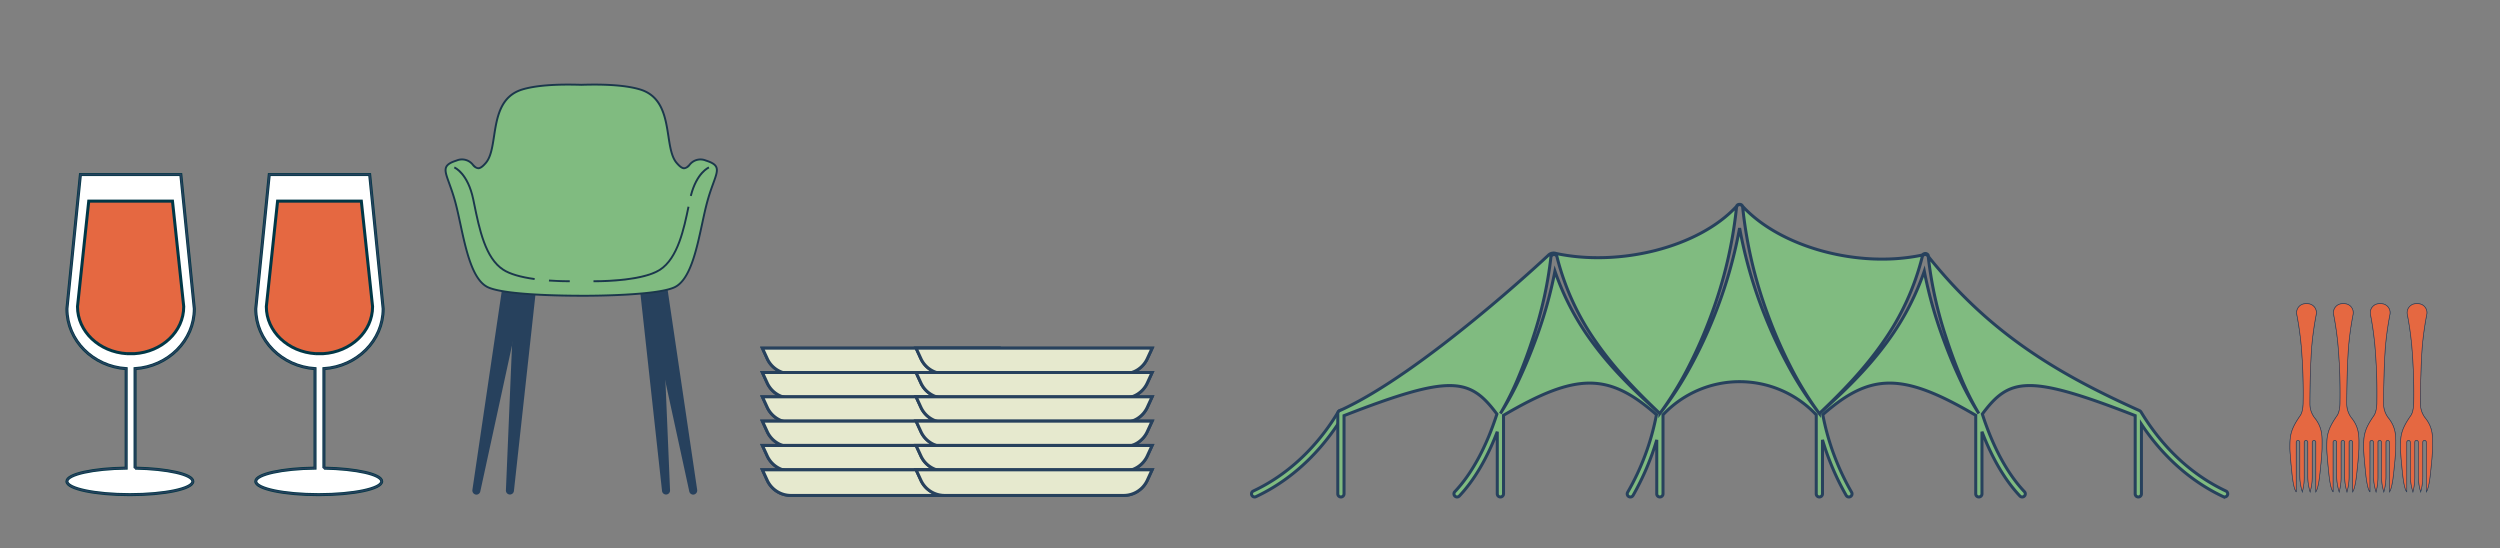 <svg xmlns="http://www.w3.org/2000/svg" width="825" height="181" viewBox="0 0 825 181"><rect x="0" y="0" width="825" height="181" fill="#808080" stroke="none"/><g id="event__verres"><path d="M22.736,97.127V64.293c10.921-.714,19.551-9.278,19.551-19.761L37.836.25H4.7L.25,44.532C.25,55.014,8.883,63.579,19.8,64.293V97.121C8.9,97.256.25,99.158.25,101.489c0,2.42,9.3,4.383,20.775,4.383S41.8,103.909,41.8,101.489c0-2.3-8.4-4.178-19.067-4.362" transform="translate(21.836 57.361)" fill="#fff" stroke="#013746" stroke-width="1"></path><path d="M22.736,97.127V64.293c10.921-.714,19.551-9.278,19.551-19.761L37.836.25H4.7L.25,44.532C.25,55.014,8.883,63.579,19.8,64.293V97.121C8.9,97.256.25,99.158.25,101.489c0,2.42,9.3,4.383,20.775,4.383S41.8,103.909,41.8,101.489C41.8,99.192,33.407,97.311,22.736,97.127Z" transform="translate(21.836 57.361)" fill="none" stroke="#27415d" stroke-miterlimit="10" stroke-width="0.5"></path><path d="M17.629,53.449h2.448c9.107-.561,16.3-7.29,16.3-15.534l-3.711-34.8H5.036l-3.711,34.8c0,8.243,7.194,14.973,16.3,15.534" transform="translate(24.251 63.264)" fill="#e56841" stroke="#013746" stroke-width="1"></path><path d="M41.931,97.127V64.293c10.921-.714,19.551-9.278,19.551-19.761L57.031.25H23.9L19.445,44.532c0,10.482,8.633,19.047,19.554,19.761V97.121c-10.9.135-19.554,2.037-19.554,4.368,0,2.42,9.3,4.383,20.775,4.383S61,103.909,61,101.489c0-2.3-8.4-4.178-19.067-4.362" transform="translate(64.959 57.361)" fill="#fff" stroke="#013746" stroke-width="1"></path><path d="M41.931,97.127V64.293c10.921-.714,19.551-9.278,19.551-19.761L57.031.25H23.9L19.445,44.532c0,10.482,8.633,19.047,19.554,19.761V97.121c-10.9.135-19.554,2.037-19.554,4.368,0,2.42,9.3,4.383,20.775,4.383S61,103.909,61,101.489C61,99.192,52.6,97.311,41.931,97.127Z" transform="translate(64.959 57.361)" fill="none" stroke="#27415d" stroke-miterlimit="10" stroke-width="0.5"></path><path d="M36.827,53.449h2.448c9.107-.561,16.3-7.29,16.3-15.534l-3.711-34.8H24.233l-3.714,34.8c0,8.243,7.2,14.973,16.308,15.534" transform="translate(67.372 63.264)" fill="#e56841" stroke="#013746" stroke-width="1"></path></g><g id="event__assiettes"><path d="M9.8,8.712H68.872A8.608,8.608,0,0,0,76.69,3.7L78.28.25H.39L1.98,3.7A8.61,8.61,0,0,0,9.8,8.712" transform="translate(251.203 114.651)" fill="#e6e9ce" stroke="#27415d" stroke-width="1"></path><path d="M9.8,8.712H68.872A8.608,8.608,0,0,0,76.69,3.7L78.28.25H.39L1.98,3.7A8.61,8.61,0,0,0,9.8,8.712Z" transform="translate(251.203 114.651)" fill="#e6e9ce" stroke="#27415d" stroke-miterlimit="10" stroke-width="1"></path><path d="M9.8,12.629H68.872A8.6,8.6,0,0,0,76.69,7.619l1.59-3.452H.39L1.98,7.619A8.6,8.6,0,0,0,9.8,12.629" transform="translate(251.203 118.759)" fill="#e6e9ce" stroke="#27415d" stroke-width="1"></path><path d="M9.8,12.629H68.872A8.6,8.6,0,0,0,76.69,7.619l1.59-3.452H.39L1.98,7.619A8.6,8.6,0,0,0,9.8,12.629Z" transform="translate(251.203 118.759)" fill="#e6e9ce" stroke="#27415d" stroke-miterlimit="10" stroke-width="1"></path><path d="M9.8,16.546H68.872a8.606,8.606,0,0,0,7.818-5.009l1.59-3.452H.39l1.59,3.452A8.608,8.608,0,0,0,9.8,16.546" transform="translate(251.203 122.868)" fill="#e6e9ce" stroke="#27415d" stroke-width="1"></path><path d="M9.8,16.546H68.872a8.606,8.606,0,0,0,7.818-5.009l1.59-3.452H.39l1.59,3.452A8.608,8.608,0,0,0,9.8,16.546Z" transform="translate(251.203 122.868)" fill="#e6e9ce" stroke="#27415d" stroke-miterlimit="10" stroke-width="1"></path><path d="M9.8,20.463H68.872a8.606,8.606,0,0,0,7.818-5.009L78.28,12H.39l1.59,3.452A8.608,8.608,0,0,0,9.8,20.463" transform="translate(251.203 126.976)" fill="#e6e9ce" stroke="#27415d" stroke-width="1"></path><path d="M9.8,20.463H68.872a8.606,8.606,0,0,0,7.818-5.009L78.28,12H.39l1.59,3.452A8.608,8.608,0,0,0,9.8,20.463Z" transform="translate(251.203 126.976)" fill="#e6e9ce" stroke="#27415d" stroke-miterlimit="10" stroke-width="1"></path><path d="M9.8,24.38H68.872A8.606,8.606,0,0,0,76.69,19.37l1.59-3.452H.39L1.98,19.37A8.608,8.608,0,0,0,9.8,24.38" transform="translate(251.203 131.084)" fill="#e6e9ce" stroke="#27415d" stroke-width="1"></path><path d="M9.8,24.38H68.872A8.606,8.606,0,0,0,76.69,19.37l1.59-3.452H.39L1.98,19.37A8.608,8.608,0,0,0,9.8,24.38Z" transform="translate(251.203 131.084)" fill="#e6e9ce" stroke="#27415d" stroke-miterlimit="10" stroke-width="1"></path><path d="M9.8,28.3H68.872a8.606,8.606,0,0,0,7.818-5.009l1.59-3.452H.39l1.59,3.452A8.608,8.608,0,0,0,9.8,28.3" transform="translate(251.203 135.192)" fill="#e6e9ce" stroke="#27415d" stroke-width="1"></path><path d="M9.8,28.3H68.872a8.606,8.606,0,0,0,7.818-5.009l1.59-3.452H.39l1.59,3.452A8.608,8.608,0,0,0,9.8,28.3Z" transform="translate(251.203 135.192)" fill="#e6e9ce" stroke="#27415d" stroke-miterlimit="10" stroke-width="1"></path><path d="M34.553,8.712H93.627A8.605,8.605,0,0,0,101.445,3.7L103.035.25H25.145L26.735,3.7a8.61,8.61,0,0,0,7.818,5.007" transform="translate(277.166 114.651)" fill="#e6e9ce" stroke="#27415d" stroke-width="1"></path><path d="M34.553,8.712H93.627A8.605,8.605,0,0,0,101.445,3.7L103.035.25H25.145L26.735,3.7A8.61,8.61,0,0,0,34.553,8.712Z" transform="translate(277.166 114.651)" fill="#e6e9ce" stroke="#27415d" stroke-miterlimit="10" stroke-width="1"></path><path d="M34.553,12.629H93.627a8.6,8.6,0,0,0,7.818-5.009l1.59-3.452H25.145l1.59,3.452a8.6,8.6,0,0,0,7.818,5.009" transform="translate(277.166 118.759)" fill="#e6e9ce" stroke="#27415d" stroke-width="1"></path><path d="M34.553,12.629H93.627a8.6,8.6,0,0,0,7.818-5.009l1.59-3.452H25.145l1.59,3.452A8.6,8.6,0,0,0,34.553,12.629Z" transform="translate(277.166 118.759)" fill="#e6e9ce" stroke="#27415d" stroke-miterlimit="10" stroke-width="1"></path><path d="M34.553,16.546H93.627a8.6,8.6,0,0,0,7.818-5.009l1.59-3.452H25.145l1.59,3.452a8.608,8.608,0,0,0,7.818,5.009" transform="translate(277.166 122.868)" fill="#e6e9ce" stroke="#27415d" stroke-width="1"></path><path d="M34.553,16.546H93.627a8.6,8.6,0,0,0,7.818-5.009l1.59-3.452H25.145l1.59,3.452A8.608,8.608,0,0,0,34.553,16.546Z" transform="translate(277.166 122.868)" fill="#e6e9ce" stroke="#27415d" stroke-miterlimit="10" stroke-width="1"></path><path d="M34.553,20.463H93.627a8.6,8.6,0,0,0,7.818-5.009L103.035,12H25.145l1.59,3.452a8.608,8.608,0,0,0,7.818,5.009" transform="translate(277.166 126.976)" fill="#e6e9ce" stroke="#27415d" stroke-width="1"></path><path d="M34.553,20.463H93.627a8.6,8.6,0,0,0,7.818-5.009L103.035,12H25.145l1.59,3.452A8.608,8.608,0,0,0,34.553,20.463Z" transform="translate(277.166 126.976)" fill="#e6e9ce" stroke="#27415d" stroke-miterlimit="10" stroke-width="1"></path><path d="M34.553,24.38H93.627a8.6,8.6,0,0,0,7.818-5.009l1.59-3.452H25.145l1.59,3.452a8.608,8.608,0,0,0,7.818,5.009" transform="translate(277.166 131.084)" fill="#e6e9ce" stroke="#27415d" stroke-width="1"></path><path d="M34.553,24.38H93.627a8.6,8.6,0,0,0,7.818-5.009l1.59-3.452H25.145l1.59,3.452A8.608,8.608,0,0,0,34.553,24.38Z" transform="translate(277.166 131.084)" fill="#e6e9ce" stroke="#27415d" stroke-miterlimit="10" stroke-width="1"></path><path d="M34.553,28.3H93.627a8.6,8.6,0,0,0,7.818-5.009l1.59-3.452H25.145l1.59,3.452A8.608,8.608,0,0,0,34.553,28.3" transform="translate(277.166 135.192)" fill="#e6e9ce" stroke="#27415d" stroke-width="1"></path><path d="M34.553,28.3H93.627a8.6,8.6,0,0,0,7.818-5.009l1.59-3.452H25.145l1.59,3.452A8.608,8.608,0,0,0,34.553,28.3Z" transform="translate(277.166 135.192)" fill="#e6e9ce" stroke="#27415d" stroke-miterlimit="10" stroke-width="1"></path></g><path id="event__barnum" d="M1.029,61.6a1.029,1.029,0,0,1-.438-1.96C14.806,52.956,23.68,41.75,28.619,33.526a1.031,1.031,0,1,1,1.766,1.062C25.3,43.056,16.152,54.6,1.468,61.5a1.052,1.052,0,0,1-.438.1" transform="translate(413 102.399)" fill="#80bb80" stroke="#27415d" stroke-width="1"></path><path d="M206.658,16.747C185.74,21.179,160,14.221,147.458.684A1.392,1.392,0,0,0,146.944.1a1.409,1.409,0,0,0-1.124.043,1.094,1.094,0,0,0-.42.541C132.867,14.223,106.788,20.65,85.86,16.216a2.479,2.479,0,0,0-2.435.469c-.453.48-41.743,39.155-68.987,51.4a1.022,1.022,0,0,0-.124.086,1.149,1.149,0,0,0-.191.136,1.054,1.054,0,0,0-.115.173,1.094,1.094,0,0,0-.1.154,1.044,1.044,0,0,0-.07.356.154.154,0,0,0-.008.033V95.539a1.029,1.029,0,1,0,2.059,0V69.728c35.4-13.795,41.522-12.473,50.451-.521-3.477,10.816-8.27,19.674-13.894,25.624a1.03,1.03,0,0,0,.041,1.455,1.017,1.017,0,0,0,.706.282,1.031,1.031,0,0,0,.749-.323C58.835,91.067,63.1,83.792,66.46,75.033V95.539a1.029,1.029,0,1,0,2.059,0V69.619c24.03-14.11,34.624-14.159,50.471-.2a81.774,81.774,0,0,1-9.515,25.62,1.03,1.03,0,1,0,1.8,1.007,87.151,87.151,0,0,0,7.815-18.318V95.539a1.029,1.029,0,1,0,2.059,0V69.46a34.691,34.691,0,0,1,50.57,0V95.539a1.029,1.029,0,1,0,2.059,0V77.717a87.1,87.1,0,0,0,7.817,18.324,1.03,1.03,0,0,0,1.8-1.007,81.729,81.729,0,0,1-9.515-25.622c15.847-13.951,26.437-13.906,50.469.206v25.92a1.029,1.029,0,1,0,2.059,0V75.027c3.36,8.764,7.625,16.041,12.518,21.218a1.03,1.03,0,1,0,1.5-1.414C234.789,88.881,230,80.023,226.522,69.2c8.926-11.952,15.049-13.272,50.447.523V95.539a1.029,1.029,0,1,0,2.059,0V72.565c5.346,8.035,14,17.786,27.009,23.9a1.029,1.029,0,1,0,.875-1.863C292.7,87.92,283.824,76.717,278.883,68.493a.78.78,0,0,0-.078-.086,1.074,1.074,0,0,0-.07-.1c-.021-.021-.047-.035-.07-.054a.961.961,0,0,0-.163-.113.7.7,0,0,0-.08-.056c-27.242-12.243-49.533-25.595-69.7-50.858a.85.85,0,0,0-.193-.634c-.9-.918-1.865.154-1.865.154M218.837,57c-1.923-4.146-3.652-8.383-5.221-12.681a140.669,140.669,0,0,1-6.24-22.25,87.251,87.251,0,0,1-12.844,24.119c-6.316,8.5-13.922,15.872-21.788,22.84a111.327,111.327,0,0,1-10.056-15.417,153.547,153.547,0,0,1-7.845-16.693,150.071,150.071,0,0,1-8.412-29.092,150.073,150.073,0,0,1-8.414,29.092,152.778,152.778,0,0,1-7.845,16.693,111.137,111.137,0,0,1-10.056,15.417c-7.864-6.968-15.473-14.34-21.786-22.84A87.2,87.2,0,0,1,85.486,22.064a140.9,140.9,0,0,1-6.242,22.25Q76.894,50.762,74.023,57a95.574,95.574,0,0,1-6.534,12.029,95.229,95.229,0,0,0,6.065-12.236c1.758-4.2,3.321-8.479,4.716-12.807a129.875,129.875,0,0,0,5.879-26.494,1.009,1.009,0,0,1,.294-.618c.029-.027.047-.064.078-.089s.064-.033.093-.054a1.126,1.126,0,0,1,.272-.138l.006,0c.016,0,.035,0,.051,0a.994.994,0,0,1,.323-.035,1.018,1.018,0,0,1,.893.764l.008.029A84.424,84.424,0,0,0,99.163,45.582c5.974,8.613,13.317,16.22,20.953,23.442a111.022,111.022,0,0,0,9.6-15.658,152.062,152.062,0,0,0,7.339-16.821A144.247,144.247,0,0,0,145.408,1c0-.027.016-.047.021-.074A1.028,1.028,0,0,1,145.5.69a.9.9,0,0,1,.072-.14.945.945,0,0,1,.142-.175.824.824,0,0,1,.128-.111.989.989,0,0,1,.183-.1A.932.932,0,0,1,146.209.1.7.7,0,0,1,146.3.07a1.61,1.61,0,0,1,.222,0,.608.608,0,0,1,.093.027,1,1,0,0,1,.189.056,1.066,1.066,0,0,1,.187.095,1.087,1.087,0,0,1,.13.107,1.091,1.091,0,0,1,.15.171,1.083,1.083,0,0,1,.074.136,1.031,1.031,0,0,1,.078.233c.006.027.021.047.025.074l0,.035a144.244,144.244,0,0,0,8.35,35.546,152.454,152.454,0,0,0,7.339,16.821,111.215,111.215,0,0,0,9.6,15.658C180.38,61.8,187.725,54.2,193.7,45.582a84.4,84.4,0,0,0,12.992-28.23,1.019,1.019,0,0,1,.856-.8,1.055,1.055,0,0,1,.387.023,1.067,1.067,0,0,1,.321.15c.016.01.037.014.051.025s.033.041.054.058a1.009,1.009,0,0,1,.348.64l0,.033a129.912,129.912,0,0,0,5.879,26.5c1.4,4.327,2.958,8.607,4.718,12.807a95.489,95.489,0,0,0,6.063,12.236A95.569,95.569,0,0,1,218.837,57" transform="translate(427.642 67.433)" fill="#80bb80" stroke="#27415d" stroke-width="1"></path><g id="event__chaise"><path d="M18.78,50.355l-2.943,69.829a1.328,1.328,0,1,0,2.647.225l7.531-68.681Z" transform="translate(151.116 41.567)" fill="#27415d"></path><path d="M57.5,50.355l2.943,69.829a1.328,1.328,0,1,1-2.647.225L50.269,51.728Z" transform="translate(160.67 41.567)" fill="#27415d"></path><path d="M17.387,50.848,9.258,105.882,7.186,119.908A1.382,1.382,0,0,0,8.5,121.531a1.346,1.346,0,0,0,1.294-1.09l14.64-67.384Z" transform="translate(148.712 41.703)" fill="#27415d"></path><path d="M58.785,50.848l10.2,69.06a1.382,1.382,0,0,1-1.313,1.622,1.346,1.346,0,0,1-1.294-1.09L51.739,53.057Z" transform="translate(161.077 41.703)" fill="#27415d"></path><path d="M86.12,25.3c-6.263-1.994-5.22,5.984-9.656.747S75.941,5.357,64.458,1.867C59.4.33,51.866.1,45.014.323,38.162.1,30.627.33,25.57,1.867,14.087,5.357,18,20.813,13.565,26.048s-3.393-2.741-9.656-.747S.776,29.29,3.386,38.762,7.562,64.191,14.348,67.183c5.909,2.6,25.659,2.752,30.666,2.747s24.757-.142,30.666-2.747c6.786-2.992,8.352-18.947,10.962-28.421S92.383,27.295,86.12,25.3" transform="translate(146.792 27.665)" fill="#80bb80"></path><path d="M45.394,70.318h-.622c-6.082,0-24.685-.217-30.484-2.775-5.35-2.359-7.506-12.368-9.408-21.2-.579-2.688-1.125-5.225-1.732-7.428-.666-2.416-1.369-4.354-1.934-5.912-.99-2.726-1.588-4.371-.95-5.667.457-.931,1.541-1.611,3.618-2.273a4.867,4.867,0,0,1,5.714,1.543c.56.57.99,1,1.534,1,.571-.02,1.311-.576,2.261-1.7,1.564-1.843,2.069-5.12,2.6-8.591.972-6.289,2.072-13.416,9.551-15.69C29.871.317,36.447-.206,45.094.073,53.718-.206,60.3.317,64.62,1.63,72.1,3.9,73.2,11.031,74.171,17.32c.535,3.471,1.041,6.747,2.606,8.591.95,1.123,1.69,1.679,2.26,1.7.534,0,.976-.429,1.534-1a4.867,4.867,0,0,1,5.714-1.543c2.078.662,3.16,1.341,3.618,2.273.637,1.3.041,2.941-.949,5.667-.566,1.558-1.269,3.5-1.934,5.912-.608,2.2-1.155,4.743-1.734,7.431-1.9,8.828-4.058,18.836-9.408,21.2-5.8,2.557-24.4,2.775-30.484,2.775m-.312-.639c4.057.023,24.6-.1,30.537-2.72,5.052-2.228,7.173-12.066,9.042-20.746.581-2.7,1.129-5.246,1.741-7.467.673-2.44,1.381-4.391,1.951-5.961.933-2.566,1.493-4.115.977-5.166-.374-.761-1.343-1.343-3.238-1.946a4.237,4.237,0,0,0-5.065,1.382,2.985,2.985,0,0,1-2.013,1.191c-.782-.028-1.622-.622-2.725-1.924-1.68-1.981-2.2-5.346-2.749-8.908C72.6,11.316,71.53,4.4,64.433,2.242,60.178.948,53.667.434,45.094.712,36.5.436,29.989.948,25.733,2.242c-7.1,2.156-8.164,9.074-9.106,15.175-.551,3.562-1.071,6.926-2.749,8.909-1.1,1.3-1.944,1.894-2.726,1.923a2.942,2.942,0,0,1-2.013-1.191,4.233,4.233,0,0,0-5.065-1.382c-1.894.6-2.864,1.184-3.237,1.946-.517,1.051.045,2.6.976,5.166.57,1.57,1.279,3.521,1.951,5.961.612,2.22,1.16,4.767,1.741,7.464,1.869,8.682,3.989,18.52,9.042,20.748,5.936,2.619,26.507,2.709,30.536,2.72" transform="translate(146.723 27.596)" fill="#1b374c"></path><path d="M33.294,51.488c-1.033,0-3.455-.027-6.354-.236l.046-.636c3.821.277,6.8.232,6.834.232l.009.639h-.535" transform="translate(154.197 41.639)" fill="#1b374c"></path><path d="M28.993,58.865c-4.755-.657-8.273-1.7-10.458-3.109C12.48,51.859,10.5,42.23,8.76,33.733l-.281-1.367C6.715,23.851,2.45,22.029,2.407,22.013l.239-.593c.187.074,4.617,1.93,6.458,10.816l.281,1.369c1.719,8.371,3.668,17.861,9.5,21.613,2.108,1.355,5.539,2.37,10.2,3.012Z" transform="translate(147.391 33.539)" fill="#1b374c"></path><path d="M39.126,56.725c-.369,0-.6,0-.671,0l.01-.639c.156,0,15.635.2,21.745-3.729,5.811-3.742,7.821-13.489,9.29-20.608l.625.13C68.635,39.1,66.592,49,60.556,52.89c-5.605,3.609-18.328,3.835-21.43,3.835" transform="translate(157.392 36.403)" fill="#1b374c"></path><path d="M63.974,31.194l-.62-.155c1.976-7.864,6.014-9.551,6.184-9.619l.238.593c-.04.015-3.914,1.666-5.8,9.181" transform="translate(164.3 33.539)" fill="#1b374c"></path></g><g id="event__fourchettes"><path d="M6.377,29.55c.174-3.249.989-3.833,1.36-4.441,2.884-4.274,3.008-6.32,3.008-10.171,0-.74-.262-4.082-.4-5.412C10.133,7.572,9.771,2.1,8.7.575H8.677V17.006a.6.6,0,0,1-1.189,0V6.073a18.315,18.315,0,0,0-.847-5.5l-.157.7A18.367,18.367,0,0,0,6.036,5.3v11.71a.563.563,0,0,1-.595.523.563.563,0,0,1-.595-.523V5.815A18.25,18.25,0,0,0,4.146.8L4.081.575l-.116.456A18.314,18.314,0,0,0,3.4,5.56V17.006a.563.563,0,0,1-.595.523.563.563,0,0,1-.595-.523V.575C1.164,2.064.785,7.572.576,9.386.414,10.8.163,14.159.163,14.937c0,3.548-.353,6.6,2.51,10.1a7.617,7.617,0,0,1,1.5,4.514c0,4.416-.157,13.468-.631,19.218A103.491,103.491,0,0,1,2.072,59.111,2.961,2.961,0,0,0,4.982,62.63h.585a2.961,2.961,0,0,0,2.911-3.519A103.4,103.4,0,0,1,7.007,48.768,184.978,184.978,0,0,1,6.377,29.55" transform="translate(802.901 162.857) rotate(180)" fill="#e56841" stroke="#27415d" stroke-width="0.2"></path><path d="M6.377,29.55c.174-3.249.989-3.833,1.36-4.441,2.884-4.274,3.008-6.32,3.008-10.171,0-.74-.262-4.082-.4-5.412C10.133,7.572,9.771,2.1,8.7.575H8.677V17.006a.6.6,0,0,1-1.189,0V6.073a18.315,18.315,0,0,0-.847-5.5l-.157.7A18.367,18.367,0,0,0,6.036,5.3v11.71a.563.563,0,0,1-.595.523.563.563,0,0,1-.595-.523V5.815A18.25,18.25,0,0,0,4.146.8L4.081.575l-.116.456A18.314,18.314,0,0,0,3.4,5.56V17.006a.563.563,0,0,1-.595.523.563.563,0,0,1-.595-.523V.575C1.164,2.064.785,7.572.576,9.386.414,10.8.163,14.159.163,14.937c0,3.548-.353,6.6,2.51,10.1a7.617,7.617,0,0,1,1.5,4.514c0,4.416-.157,13.468-.631,19.218A103.491,103.491,0,0,1,2.072,59.111,2.961,2.961,0,0,0,4.982,62.63h.585a2.961,2.961,0,0,0,2.911-3.519A103.4,103.4,0,0,1,7.007,48.768,184.978,184.978,0,0,1,6.377,29.55Z" transform="translate(802.901 162.857) rotate(180)" fill="#e56841" stroke="#27415d" stroke-miterlimit="10" stroke-width="0.2"></path><path d="M13.718,29.55c.174-3.249.989-3.833,1.36-4.441,2.884-4.274,3.008-6.32,3.008-10.171,0-.74-.262-4.082-.4-5.412-.209-1.953-.57-7.421-1.638-8.95h-.027V17.006a.6.6,0,0,1-1.189,0V6.073a18.315,18.315,0,0,0-.847-5.5l-.157.7A18.367,18.367,0,0,0,13.377,5.3v11.71a.6.6,0,0,1-1.189,0V5.815A18.25,18.25,0,0,0,11.487.8L11.422.575l-.116.456a18.314,18.314,0,0,0-.57,4.529V17.006a.6.6,0,0,1-1.189,0V.575c-1.042,1.489-1.421,7-1.63,8.811C7.755,10.8,7.5,14.159,7.5,14.937c0,3.548-.353,6.6,2.51,10.1a7.617,7.617,0,0,1,1.5,4.514c0,4.416-.157,13.468-.631,19.218A103.491,103.491,0,0,1,9.413,59.111a2.961,2.961,0,0,0,2.911,3.519h.585a2.963,2.963,0,0,0,2.911-3.519,103.4,103.4,0,0,1-1.471-10.344,184.978,184.978,0,0,1-.629-19.218" transform="translate(798.082 162.857) rotate(180)" fill="#e56841" stroke="#27415d" stroke-width="0.2"></path><path d="M13.718,29.55c.174-3.249.989-3.833,1.36-4.441,2.884-4.274,3.008-6.32,3.008-10.171,0-.74-.262-4.082-.4-5.412-.209-1.953-.57-7.421-1.638-8.95h-.027V17.006a.6.6,0,0,1-1.189,0V6.073a18.315,18.315,0,0,0-.847-5.5l-.157.7A18.367,18.367,0,0,0,13.377,5.3v11.71a.6.6,0,0,1-1.189,0V5.815A18.25,18.25,0,0,0,11.487.8L11.422.575l-.116.456a18.314,18.314,0,0,0-.57,4.529V17.006a.6.6,0,0,1-1.189,0V.575c-1.042,1.489-1.421,7-1.63,8.811C7.755,10.8,7.5,14.159,7.5,14.937c0,3.548-.353,6.6,2.51,10.1a7.617,7.617,0,0,1,1.5,4.514c0,4.416-.157,13.468-.631,19.218A103.491,103.491,0,0,1,9.413,59.111a2.961,2.961,0,0,0,2.911,3.519h.585a2.963,2.963,0,0,0,2.911-3.519,103.4,103.4,0,0,1-1.471-10.344A184.978,184.978,0,0,1,13.718,29.55Z" transform="translate(798.082 162.857) rotate(180)" fill="#e56841" stroke="#27415d" stroke-miterlimit="10" stroke-width="0.2"></path><path d="M21.058,29.55c.174-3.249.989-3.833,1.36-4.441,2.884-4.274,3.008-6.32,3.008-10.171,0-.74-.262-4.082-.4-5.412-.209-1.953-.57-7.421-1.638-8.95h-.027V17.006a.6.6,0,0,1-1.189,0l0-10.933a18.313,18.313,0,0,0-.845-5.5l-.157.7A18.368,18.368,0,0,0,20.717,5.3v11.71a.6.6,0,0,1-1.189,0V5.815A18.25,18.25,0,0,0,18.827.8L18.762.575l-.116.456a18.314,18.314,0,0,0-.57,4.529V17.006a.6.6,0,0,1-1.189,0V.575c-1.042,1.489-1.421,7-1.63,8.811-.162,1.413-.412,4.773-.412,5.551,0,3.548-.353,6.6,2.51,10.1a7.617,7.617,0,0,1,1.5,4.514c0,4.416-.157,13.468-.631,19.218a103.491,103.491,0,0,1-1.469,10.344,2.961,2.961,0,0,0,2.911,3.519h.585a2.963,2.963,0,0,0,2.911-3.519,103.4,103.4,0,0,1-1.471-10.344,184.979,184.979,0,0,1-.629-19.218" transform="translate(793.263 162.857) rotate(180)" fill="#e56841" stroke="#27415d" stroke-width="0.2"></path><path d="M21.058,29.55c.174-3.249.989-3.833,1.36-4.441,2.884-4.274,3.008-6.32,3.008-10.171,0-.74-.262-4.082-.4-5.412-.209-1.953-.57-7.421-1.638-8.95h-.027V17.006a.6.6,0,0,1-1.189,0l0-10.933a18.313,18.313,0,0,0-.845-5.5l-.157.7A18.368,18.368,0,0,0,20.717,5.3v11.71a.6.6,0,0,1-1.189,0V5.815A18.25,18.25,0,0,0,18.827.8L18.762.575l-.116.456a18.314,18.314,0,0,0-.57,4.529V17.006a.6.6,0,0,1-1.189,0V.575c-1.042,1.489-1.421,7-1.63,8.811-.162,1.413-.412,4.773-.412,5.551,0,3.548-.353,6.6,2.51,10.1a7.617,7.617,0,0,1,1.5,4.514c0,4.416-.157,13.468-.631,19.218a103.491,103.491,0,0,1-1.469,10.344,2.961,2.961,0,0,0,2.911,3.519h.585a2.963,2.963,0,0,0,2.911-3.519,103.4,103.4,0,0,1-1.471-10.344A184.979,184.979,0,0,1,21.058,29.55Z" transform="translate(793.263 162.857) rotate(180)" fill="#e56841" stroke="#27415d" stroke-miterlimit="10" stroke-width="0.2"></path><path d="M28.4,29.55c.174-3.249.989-3.833,1.36-4.441,2.884-4.274,3.008-6.32,3.008-10.171,0-.74-.262-4.082-.4-5.412-.209-1.953-.57-7.421-1.638-8.95H30.7V17.006a.6.6,0,0,1-1.191,0V6.073a18.313,18.313,0,0,0-.845-5.5l-.157.7A18.367,18.367,0,0,0,28.058,5.3v11.71a.6.6,0,0,1-1.189,0V5.815A18.25,18.25,0,0,0,26.168.8L26.1.575l-.116.456a18.314,18.314,0,0,0-.57,4.529V17.006a.6.6,0,0,1-1.189,0V.575c-1.042,1.489-1.421,7-1.63,8.811-.162,1.413-.412,4.773-.412,5.551,0,3.548-.353,6.6,2.51,10.1a7.617,7.617,0,0,1,1.5,4.514c0,4.416-.157,13.468-.631,19.218a103.492,103.492,0,0,1-1.469,10.344A2.961,2.961,0,0,0,27,62.63h.585A2.963,2.963,0,0,0,30.5,59.111a103.4,103.4,0,0,1-1.471-10.344A184.978,184.978,0,0,1,28.4,29.55" transform="translate(788.443 162.857) rotate(180)" fill="#e56841" stroke="#27415d" stroke-width="0.2"></path><path d="M28.4,29.55c.174-3.249.989-3.833,1.36-4.441,2.884-4.274,3.008-6.32,3.008-10.171,0-.74-.262-4.082-.4-5.412-.209-1.953-.57-7.421-1.638-8.95H30.7V17.006a.6.6,0,0,1-1.191,0V6.073a18.313,18.313,0,0,0-.845-5.5l-.157.7A18.367,18.367,0,0,0,28.058,5.3v11.71a.6.6,0,0,1-1.189,0V5.815A18.25,18.25,0,0,0,26.168.8L26.1.575l-.116.456a18.314,18.314,0,0,0-.57,4.529V17.006a.6.6,0,0,1-1.189,0V.575c-1.042,1.489-1.421,7-1.63,8.811-.162,1.413-.412,4.773-.412,5.551,0,3.548-.353,6.6,2.51,10.1a7.617,7.617,0,0,1,1.5,4.514c0,4.416-.157,13.468-.631,19.218a103.492,103.492,0,0,1-1.469,10.344A2.961,2.961,0,0,0,27,62.63h.585A2.963,2.963,0,0,0,30.5,59.111a103.4,103.4,0,0,1-1.471-10.344A184.978,184.978,0,0,1,28.4,29.55Z" transform="translate(788.443 162.857) rotate(180)" fill="#e56841" stroke="#27415d" stroke-miterlimit="10" stroke-width="0.2"></path></g></svg>